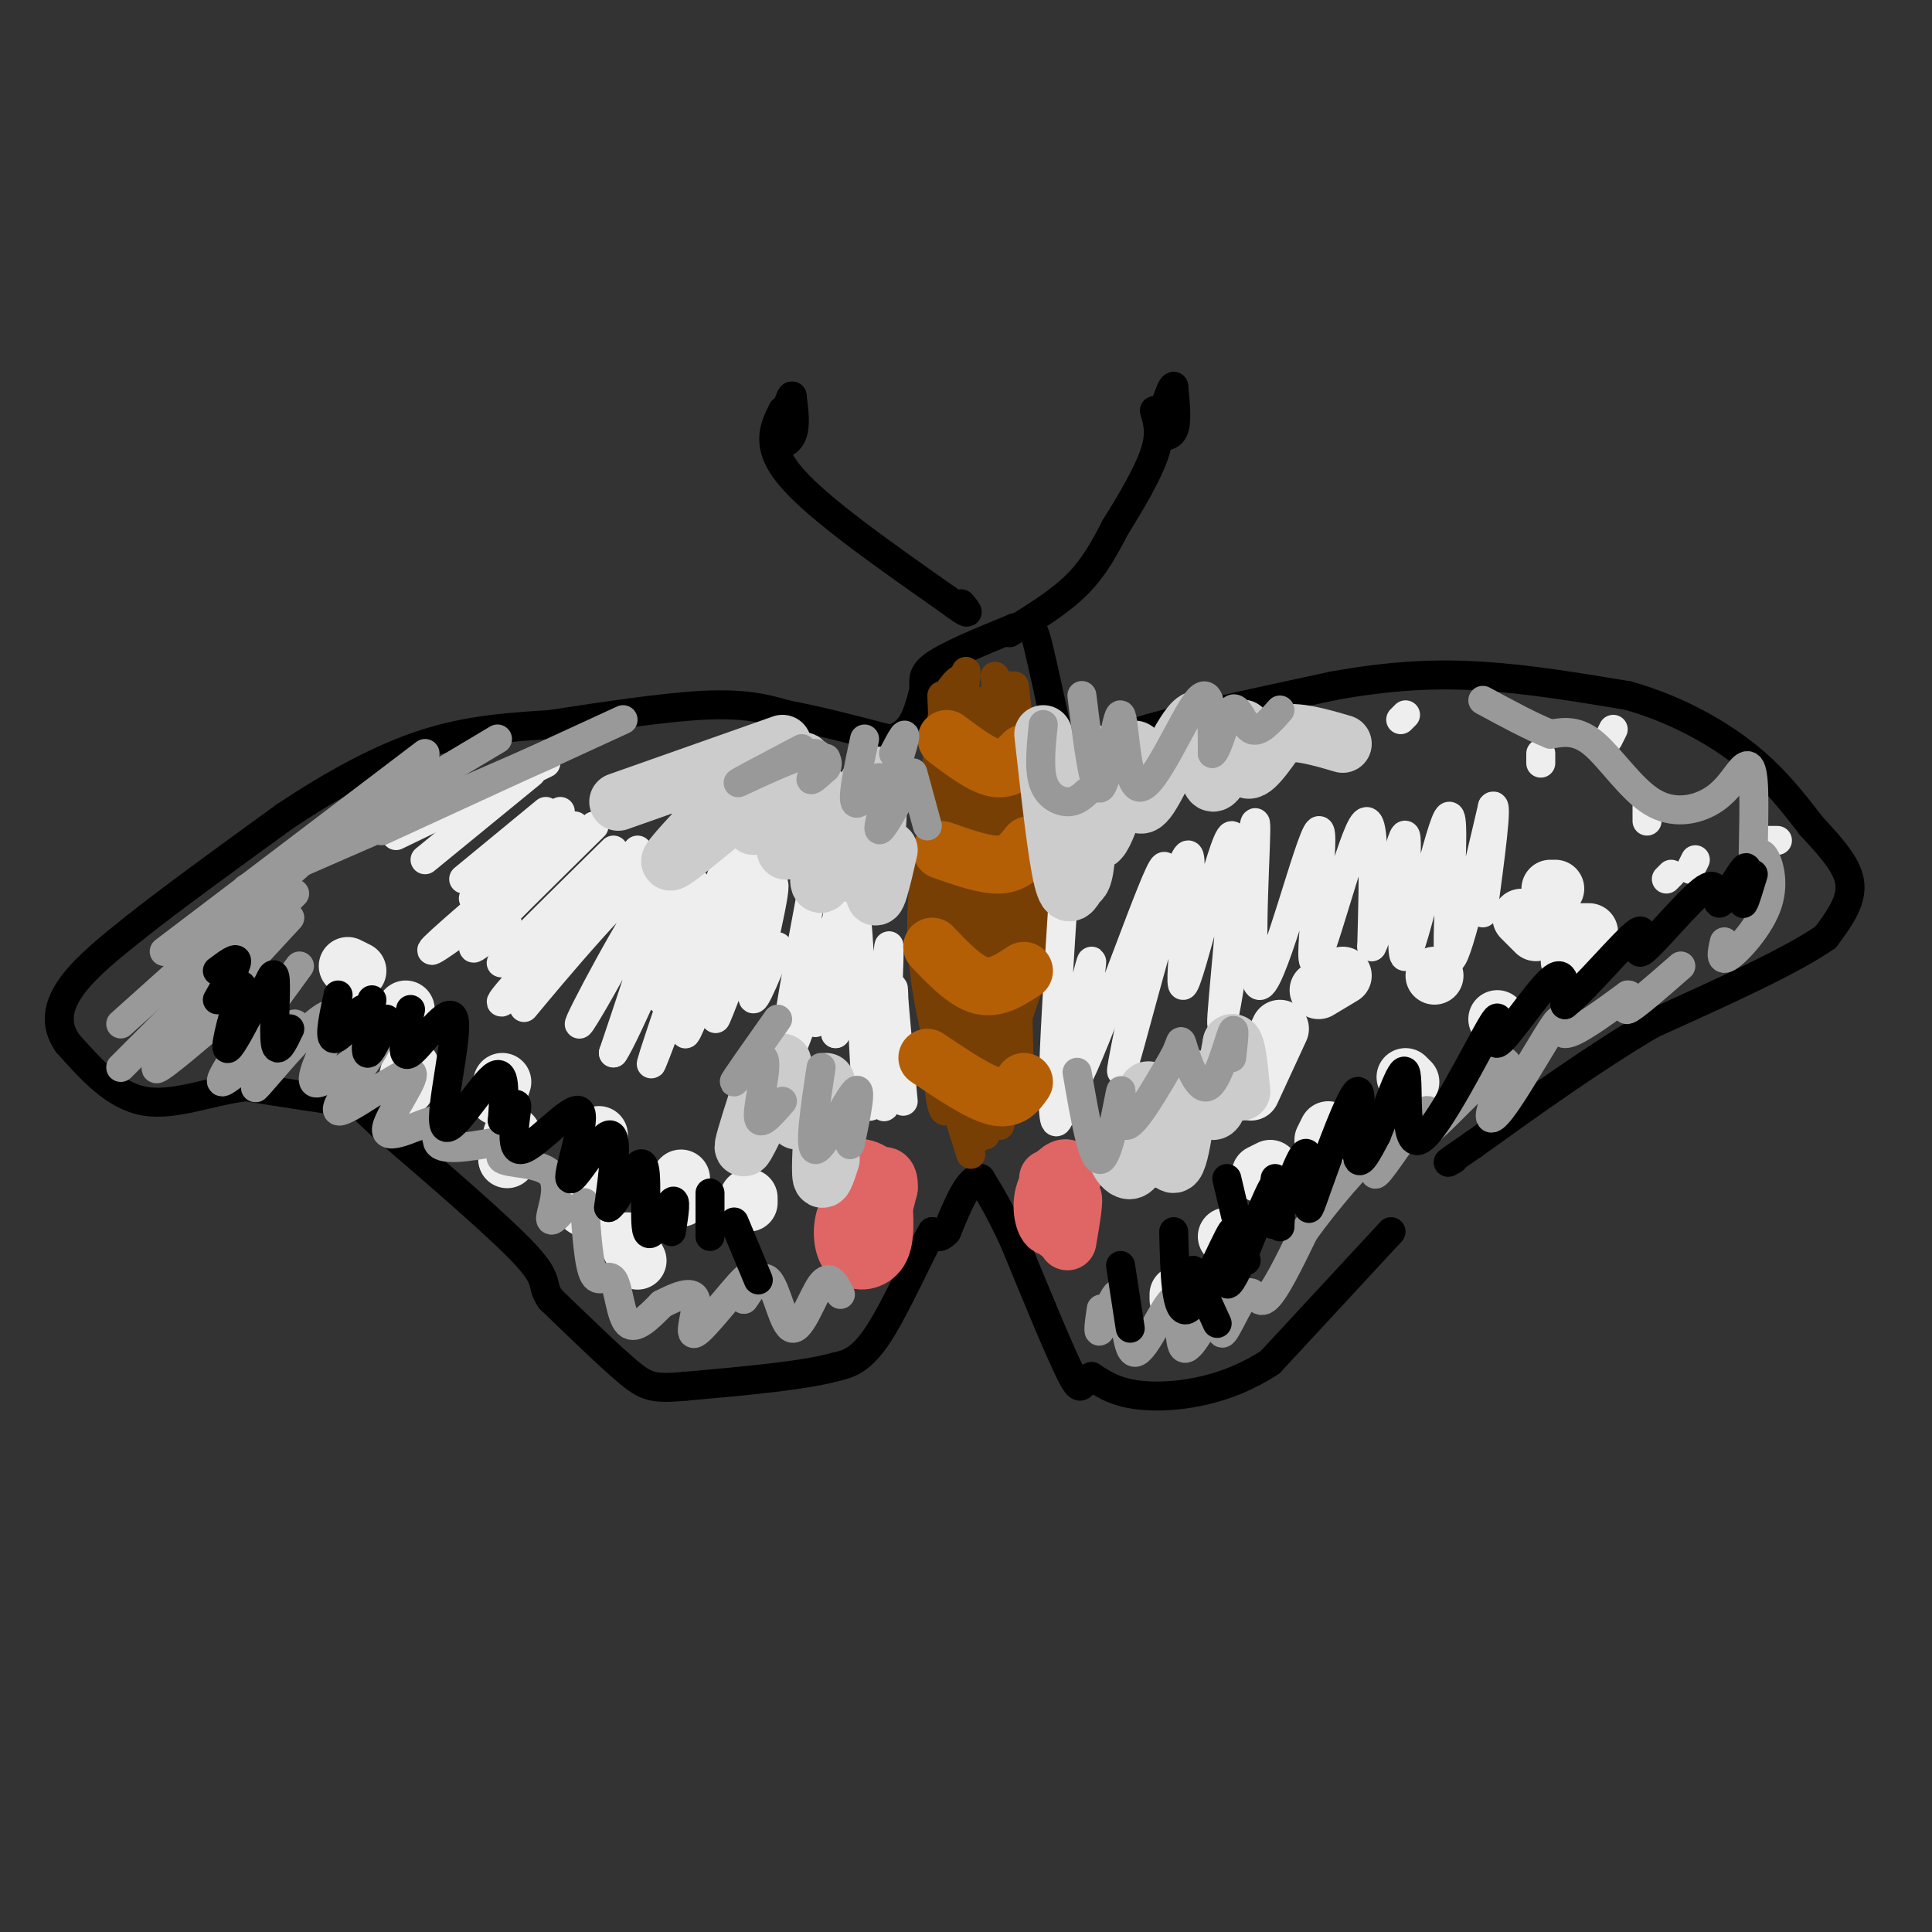 <svg viewBox='0 0 400 400' version='1.1' xmlns='http://www.w3.org/2000/svg' xmlns:xlink='http://www.w3.org/1999/xlink'><rect x="0" y="0" width="400" height="400" fill="#333333" stroke="none"/><g fill='none' stroke='#000000' stroke-width='6' stroke-linecap='round' stroke-linejoin='round'><path d='M220,160c0.000,0.000 14.000,-8.000 14,-8'/><path d='M234,152c9.333,-3.000 25.667,-6.500 42,-10'/><path d='M276,142c12.089,-2.178 21.311,-2.622 31,-2c9.689,0.622 19.844,2.311 30,4'/><path d='M337,144c9.378,2.622 17.822,7.178 24,12c6.178,4.822 10.089,9.911 14,15'/><path d='M375,171c4.178,4.511 7.622,8.289 8,12c0.378,3.711 -2.311,7.356 -5,11'/><path d='M378,194c-6.833,4.833 -21.417,11.417 -36,18'/><path d='M342,212c-12.167,7.167 -24.583,16.083 -37,25'/><path d='M305,237c-6.833,4.667 -5.417,3.833 -4,3'/><path d='M288,255c0.000,0.000 -25.000,27.000 -25,27'/><path d='M263,282c-8.911,5.933 -18.689,7.267 -25,7c-6.311,-0.267 -9.156,-2.133 -12,-4'/><path d='M226,285c-2.222,0.622 -1.778,4.178 -4,0c-2.222,-4.178 -7.111,-16.089 -12,-28'/><path d='M210,257c-3.167,-6.833 -5.083,-9.917 -7,-13'/><path d='M203,244c-2.333,-0.333 -4.667,5.333 -7,11'/><path d='M196,255c-1.667,1.833 -2.333,0.917 -3,0'/><path d='M193,255c-2.511,4.356 -7.289,15.244 -11,21c-3.711,5.756 -6.356,6.378 -9,7'/><path d='M173,283c-6.667,1.833 -18.833,2.917 -31,4'/><path d='M142,287c-6.778,0.622 -8.222,0.178 -12,-3c-3.778,-3.178 -9.889,-9.089 -16,-15'/><path d='M114,269c-2.267,-3.133 0.067,-3.467 -5,-9c-5.067,-5.533 -17.533,-16.267 -30,-27'/><path d='M79,233c-5.556,-5.178 -4.444,-4.622 -8,-5c-3.556,-0.378 -11.778,-1.689 -20,-3'/><path d='M51,225c-7.067,0.733 -14.733,4.067 -21,3c-6.267,-1.067 -11.133,-6.533 -16,-12'/><path d='M14,216c-2.844,-4.000 -1.956,-8.000 1,-12c2.956,-4.000 7.978,-8.000 13,-12'/><path d='M28,192c7.333,-5.833 19.167,-14.417 31,-23'/><path d='M59,169c10.111,-6.733 19.889,-12.067 29,-15c9.111,-2.933 17.556,-3.467 26,-4'/><path d='M114,150c10.400,-1.600 23.400,-3.600 32,-4c8.600,-0.400 12.800,0.800 17,2'/><path d='M163,148c6.333,1.167 13.667,3.083 21,5'/><path d='M184,153c4.667,-0.667 5.833,-4.833 7,-9'/><path d='M191,144c0.778,-2.378 -0.778,-3.822 2,-6c2.778,-2.178 9.889,-5.089 17,-8'/><path d='M210,130c3.578,-1.156 4.022,-0.044 5,4c0.978,4.044 2.489,11.022 4,18'/><path d='M219,152c1.000,3.667 1.500,3.833 2,4'/><path d='M162,85c-1.833,3.750 -3.667,7.500 2,14c5.667,6.500 18.833,15.750 32,25'/><path d='M196,124c5.833,4.333 4.417,2.667 3,1'/><path d='M209,131c5.167,-3.167 10.333,-6.333 14,-10c3.667,-3.667 5.833,-7.833 8,-12'/><path d='M231,109c3.022,-4.800 6.578,-10.800 8,-15c1.422,-4.200 0.711,-6.600 0,-9'/><path d='M164,82c-1.600,3.733 -3.200,7.467 -3,9c0.200,1.533 2.200,0.867 3,-1c0.800,-1.867 0.400,-4.933 0,-8'/><path d='M164,82c-0.333,-0.333 -1.167,2.833 -2,6'/><path d='M242,82c-1.178,2.756 -2.356,5.511 -2,7c0.356,1.489 2.244,1.711 3,0c0.756,-1.711 0.378,-5.356 0,-9'/><path d='M243,80c-0.500,-0.167 -1.750,3.917 -3,8'/></g>
<g fill='none' stroke='#783f04' stroke-width='6' stroke-linecap='round' stroke-linejoin='round'><path d='M200,139c0.000,0.000 -4.000,48.000 -4,48'/><path d='M195,144c0.000,0.000 2.000,54.000 2,54'/><path d='M200,140c-2.467,1.022 -4.933,2.044 -6,18c-1.067,15.956 -0.733,46.844 0,61c0.733,14.156 1.867,11.578 3,9'/><path d='M200,162c-1.444,-0.822 -2.889,-1.644 -5,4c-2.111,5.644 -4.889,17.756 -4,31c0.889,13.244 5.444,27.622 10,42'/><path d='M202,236c0.000,0.000 11.000,-32.000 11,-32'/><path d='M200,234c1.750,-0.250 3.500,-0.500 6,-8c2.500,-7.500 5.750,-22.250 9,-37'/><path d='M200,232c5.000,-12.917 10.000,-25.833 12,-36c2.000,-10.167 1.000,-17.583 0,-25'/><path d='M207,142c0.000,0.000 8.000,38.000 8,38'/><path d='M210,142c0.000,0.000 6.000,50.000 6,50'/><path d='M206,140c0.000,0.000 6.000,63.000 6,63'/><path d='M207,143c0.000,0.000 9.000,57.000 9,57'/><path d='M209,142c0.000,0.000 2.000,78.000 2,78'/><path d='M212,158c0.000,0.000 -5.000,75.000 -5,75'/><path d='M210,168c1.000,6.917 2.000,13.833 1,25c-1.000,11.167 -4.000,26.583 -7,42'/><path d='M206,161c0.000,0.000 -3.000,68.000 -3,68'/><path d='M205,156c0.000,0.000 -4.000,72.000 -4,72'/><path d='M201,158c0.000,0.000 -1.000,70.000 -1,70'/><path d='M200,166c-1.167,13.667 -2.333,27.333 -2,38c0.333,10.667 2.167,18.333 4,26'/><path d='M203,196c-0.333,8.167 -0.667,16.333 0,15c0.667,-1.333 2.333,-12.167 4,-23'/><path d='M208,157c0.000,0.000 1.000,-4.000 1,-4'/><path d='M207,156c0.000,0.000 0.000,17.000 0,17'/><path d='M204,145c0.000,0.000 2.000,47.000 2,47'/><path d='M204,194c0.000,0.000 -1.000,33.000 -1,33'/><path d='M202,208c0.000,0.000 0.000,13.000 0,13'/></g>
<g fill='none' stroke='#eeeeee' stroke-width='6' stroke-linecap='round' stroke-linejoin='round'><path d='M113,158c0.000,0.000 -31.000,15.000 -31,15'/><path d='M110,160c0.000,0.000 -22.000,18.000 -22,18'/><path d='M113,168c0.000,0.000 -17.000,14.000 -17,14'/><path d='M116,168c0.000,0.000 -18.000,18.000 -18,18'/><path d='M119,171c-13.083,11.083 -26.167,22.167 -29,25c-2.833,2.833 4.583,-2.583 12,-8'/><path d='M123,171c-10.500,10.333 -21.000,20.667 -24,24c-3.000,3.333 1.500,-0.333 6,-4'/><path d='M127,176c-10.667,10.500 -21.333,21.000 -23,23c-1.667,2.000 5.667,-4.500 13,-11'/><path d='M132,176c-13.083,14.167 -26.167,28.333 -28,31c-1.833,2.667 7.583,-6.167 17,-15'/><path d='M133,179c-13.684,16.531 -27.368,33.062 -24,29c3.368,-4.062 23.789,-28.718 26,-27c2.211,1.718 -13.789,29.809 -15,31c-1.211,1.191 12.368,-24.517 16,-28c3.632,-3.483 -2.684,15.258 -9,34'/><path d='M127,218c2.422,-3.289 12.978,-28.511 16,-34c3.022,-5.489 -1.489,8.756 -6,23'/><path d='M147,184c-6.656,19.489 -13.312,38.978 -12,36c1.312,-2.978 10.592,-28.422 16,-43c5.408,-14.578 6.944,-18.289 3,-5c-3.944,13.289 -13.370,43.578 -12,42c1.370,-1.578 13.534,-35.022 17,-43c3.466,-7.978 -1.767,9.511 -7,27'/><path d='M152,198c-2.509,8.624 -5.281,16.683 -3,11c2.281,-5.683 9.614,-25.107 11,-26c1.386,-0.893 -3.175,16.745 -4,22c-0.825,5.255 2.088,-1.872 5,-9'/><path d='M168,185c-3.376,18.029 -6.753,36.057 -5,34c1.753,-2.057 8.635,-24.200 10,-28c1.365,-3.800 -2.789,10.744 -4,17c-1.211,6.256 0.520,4.223 2,-3c1.480,-7.223 2.709,-19.635 3,-19c0.291,0.635 -0.354,14.318 -1,28'/><path d='M173,214c0.640,-4.728 2.741,-30.549 4,-26c1.259,4.549 1.678,39.467 3,41c1.322,1.533 3.548,-30.318 4,-33c0.452,-2.682 -0.871,23.805 -1,31c-0.129,7.195 0.935,-4.903 2,-17'/><path d='M185,210c0.222,-4.511 -0.222,-7.289 0,-4c0.222,3.289 1.111,12.644 2,22'/><path d='M220,188c-1.490,23.522 -2.979,47.043 -1,44c1.979,-3.043 7.427,-32.651 7,-33c-0.427,-0.349 -6.730,28.560 -4,26c2.730,-2.560 14.494,-36.589 18,-44c3.506,-7.411 -1.247,11.794 -6,31'/><path d='M234,212c-1.719,8.690 -3.018,14.914 0,4c3.018,-10.914 10.353,-38.966 12,-39c1.647,-0.034 -2.394,27.950 -1,27c1.394,-0.950 8.221,-30.833 10,-31c1.779,-0.167 -1.492,29.381 -2,37c-0.508,7.619 1.746,-6.690 4,-21'/><path d='M257,189c1.448,-9.717 3.068,-23.509 3,-17c-0.068,6.509 -1.825,33.319 1,32c2.825,-1.319 10.231,-30.766 12,-32c1.769,-1.234 -2.101,25.745 -1,27c1.101,1.255 7.172,-23.213 10,-28c2.828,-4.787 2.414,10.106 2,25'/><path d='M284,196c2.049,-3.480 6.171,-24.681 7,-23c0.829,1.681 -1.633,26.244 0,25c1.633,-1.244 7.363,-28.297 9,-29c1.637,-0.703 -0.818,24.942 0,29c0.818,4.058 4.909,-13.471 9,-31'/><path d='M309,167c1.167,-1.500 -0.417,10.250 -2,22'/><path d='M302,182c0.000,0.000 -2.000,5.000 -2,5'/><path d='M290,149c0.000,0.000 1.000,-1.000 1,-1'/><path d='M319,158c0.000,0.000 0.000,-2.000 0,-2'/><path d='M333,153c0.000,0.000 1.000,-2.000 1,-2'/><path d='M341,167c0.000,0.000 0.000,3.000 0,3'/><path d='M346,181c0.000,0.000 -1.000,1.000 -1,1'/><path d='M350,180c0.000,0.000 1.000,-2.000 1,-2'/><path d='M365,174c0.000,0.000 3.000,0.000 3,0'/></g>
<g fill='none' stroke='#eeeeee' stroke-width='12' stroke-linecap='round' stroke-linejoin='round'><path d='M74,201c0.000,0.000 -2.000,-1.000 -2,-1'/><path d='M84,209c0.000,0.000 0.000,1.000 0,1'/><path d='M104,224c0.000,0.000 -1.000,3.000 -1,3'/><path d='M124,235c0.000,0.000 0.000,3.000 0,3'/><path d='M141,244c0.000,0.000 0.000,4.000 0,4'/><path d='M155,248c0.000,0.000 0.000,1.000 0,1'/><path d='M49,208c0.000,0.000 -2.000,2.000 -2,2'/><path d='M53,215c0.000,0.000 1.000,0.000 1,0'/><path d='M85,221c0.000,0.000 -1.000,4.000 -1,4'/><path d='M106,235c0.000,0.000 -1.000,5.000 -1,5'/><path d='M121,246c0.000,0.000 0.000,4.000 0,4'/><path d='M130,257c0.000,0.000 2.000,4.000 2,4'/><path d='M244,269c0.000,0.000 0.000,-1.000 0,-1'/><path d='M255,257c0.000,0.000 -1.000,-1.000 -1,-1'/><path d='M263,242c0.000,0.000 -2.000,1.000 -2,1'/><path d='M275,234c0.000,0.000 -1.000,2.000 -1,2'/><path d='M292,224c0.000,0.000 -1.000,-1.000 -1,-1'/><path d='M310,211c0.000,0.000 0.000,0.000 0,0'/><path d='M325,199c0.000,0.000 0.000,0.000 0,0'/><path d='M329,193c0.000,0.000 -2.000,0.000 -2,0'/><path d='M237,240c0.000,0.000 1.000,0.000 1,0'/><path d='M259,226c0.000,0.000 6.000,-13.000 6,-13'/><path d='M273,205c0.000,0.000 5.000,-3.000 5,-3'/><path d='M297,202c0.000,0.000 0.000,0.000 0,0'/><path d='M318,193c0.000,0.000 -3.000,-3.000 -3,-3'/><path d='M321,184c0.000,0.000 1.000,0.000 1,0'/></g>
<g fill='none' stroke='#b45f06' stroke-width='12' stroke-linecap='round' stroke-linejoin='round'><path d='M196,153c3.667,2.750 7.333,5.500 10,6c2.667,0.500 4.333,-1.250 6,-3'/><path d='M195,176c4.500,1.583 9.000,3.167 12,3c3.000,-0.167 4.500,-2.083 6,-4'/><path d='M193,196c3.417,3.583 6.833,7.167 10,8c3.167,0.833 6.083,-1.083 9,-3'/><path d='M192,219c5.333,3.583 10.667,7.167 14,8c3.333,0.833 4.667,-1.083 6,-3'/></g>
<g fill='none' stroke='#e06666' stroke-width='12' stroke-linecap='round' stroke-linejoin='round'><path d='M180,247c-2.053,1.236 -4.106,2.472 -5,5c-0.894,2.528 -0.629,6.347 1,8c1.629,1.653 4.621,1.141 6,-1c1.379,-2.141 1.145,-5.911 1,-9c-0.145,-3.089 -0.202,-5.496 -2,-7c-1.798,-1.504 -5.338,-2.104 -6,1c-0.662,3.104 1.552,9.913 3,13c1.448,3.087 2.128,2.454 3,0c0.872,-2.454 1.936,-6.727 3,-11'/><path d='M184,246c0.200,-2.467 -0.800,-3.133 -2,-2c-1.200,1.133 -2.600,4.067 -4,7'/><path d='M217,244c0.000,0.000 2.000,11.000 2,11'/><path d='M222,244c-0.365,-1.281 -0.730,-2.561 -2,-2c-1.270,0.561 -3.443,2.965 -4,6c-0.557,3.035 0.504,6.702 2,6c1.496,-0.702 3.427,-5.772 4,-6c0.573,-0.228 -0.214,4.386 -1,9'/></g>
<g fill='none' stroke='#cccccc' stroke-width='12' stroke-linecap='round' stroke-linejoin='round'><path d='M128,166c0.000,0.000 34.000,-12.000 34,-12'/><path d='M144,165c0.000,0.000 14.000,-6.000 14,-6'/><path d='M145,171c-4.556,4.933 -9.111,9.867 -4,6c5.111,-3.867 19.889,-16.533 24,-19c4.111,-2.467 -2.444,5.267 -9,13'/><path d='M167,159c-2.715,9.186 -5.431,18.372 -4,17c1.431,-1.372 7.008,-13.301 8,-11c0.992,2.301 -2.600,18.833 -1,18c1.600,-0.833 8.392,-19.032 10,-21c1.608,-1.968 -1.969,12.295 -3,17c-1.031,4.705 0.485,-0.147 2,-5'/><path d='M179,174c1.083,-5.179 2.792,-15.625 3,-13c0.208,2.625 -1.083,18.321 -1,23c0.083,4.679 1.542,-1.661 3,-8'/><path d='M216,152c1.402,12.566 2.803,25.132 4,30c1.197,4.868 2.188,2.039 3,1c0.812,-1.039 1.444,-0.287 2,-7c0.556,-6.713 1.036,-20.892 1,-20c-0.036,0.892 -0.587,16.856 1,18c1.587,1.144 5.310,-12.530 7,-17c1.690,-4.470 1.345,0.265 1,5'/><path d='M235,162c0.250,2.694 0.373,6.929 3,3c2.627,-3.929 7.756,-16.022 10,-16c2.244,0.022 1.601,12.161 3,13c1.399,0.839 4.838,-9.620 6,-11c1.162,-1.380 0.046,6.320 1,8c0.954,1.680 3.977,-2.660 7,-7'/><path d='M265,152c3.333,-0.833 8.167,0.583 13,2'/><path d='M158,224c-1.833,5.667 -3.667,11.333 -4,13c-0.333,1.667 0.833,-0.667 2,-3'/><path d='M162,220c0.000,0.000 3.000,12.000 3,12'/><path d='M171,224c-0.583,8.167 -1.167,16.333 -1,19c0.167,2.667 1.083,-0.167 2,-3'/><path d='M231,239c0.532,1.193 1.065,2.386 2,3c0.935,0.614 2.273,0.650 3,-4c0.727,-4.650 0.844,-13.986 2,-12c1.156,1.986 3.351,15.295 5,15c1.649,-0.295 2.752,-14.195 4,-17c1.248,-2.805 2.642,5.484 4,6c1.358,0.516 2.679,-6.742 4,-14'/><path d='M255,216c1.000,-0.667 1.500,4.667 2,10'/></g>
<g fill='none' stroke='#999999' stroke-width='6' stroke-linecap='round' stroke-linejoin='round'><path d='M161,211c-4.542,6.435 -9.083,12.869 -9,13c0.083,0.131 4.792,-6.042 6,-5c1.208,1.042 -1.083,9.298 -1,12c0.083,2.702 2.542,-0.149 5,-3'/><path d='M170,221c-1.333,8.756 -2.667,17.511 -1,17c1.667,-0.511 6.333,-10.289 8,-12c1.667,-1.711 0.333,4.644 -1,11'/><path d='M223,222c1.631,9.482 3.262,18.964 5,18c1.738,-0.964 3.583,-12.375 4,-14c0.417,-1.625 -0.595,6.536 1,7c1.595,0.464 5.798,-6.768 10,-14'/><path d='M243,219c1.777,-3.295 1.219,-4.533 2,-2c0.781,2.533 2.903,8.836 5,8c2.097,-0.836 4.171,-8.810 5,-11c0.829,-2.190 0.415,1.405 0,5'/><path d='M166,155c-7.208,3.798 -14.417,7.595 -13,7c1.417,-0.595 11.458,-5.583 15,-6c3.542,-0.417 0.583,3.738 0,5c-0.583,1.262 1.208,-0.369 3,-2'/><path d='M171,159c0.500,-0.667 0.250,-1.333 0,-2'/><path d='M179,153c-1.250,5.833 -2.500,11.667 -2,13c0.500,1.333 2.750,-1.833 5,-5'/><path d='M185,156c1.511,-2.889 3.022,-5.778 2,-2c-1.022,3.778 -4.578,14.222 -5,17c-0.422,2.778 2.289,-2.111 5,-7'/><path d='M189,160c0.000,0.000 3.000,11.000 3,11'/><path d='M216,150c-0.467,4.578 -0.933,9.156 0,12c0.933,2.844 3.267,3.956 5,4c1.733,0.044 2.867,-0.978 4,-2'/><path d='M224,144c1.268,10.344 2.536,20.689 4,19c1.464,-1.689 3.124,-15.411 4,-15c0.876,0.411 0.967,14.957 4,15c3.033,0.043 9.010,-14.416 12,-18c2.990,-3.584 2.995,3.708 3,11'/><path d='M251,156c1.202,-0.619 2.708,-7.667 4,-9c1.292,-1.333 2.369,3.048 4,4c1.631,0.952 3.815,-1.524 6,-4'/><path d='M129,149c0.000,0.000 -50.000,23.000 -50,23'/><path d='M114,156c0.000,0.000 -55.000,24.000 -55,24'/><path d='M103,153c0.000,0.000 -52.000,31.000 -52,31'/><path d='M88,156c0.000,0.000 -54.000,41.000 -54,41'/><path d='M73,169c0.000,0.000 -48.000,43.000 -48,43'/><path d='M61,185c0.000,0.000 -36.000,36.000 -36,36'/><path d='M60,190c-12.083,13.083 -24.167,26.167 -27,30c-2.833,3.833 3.583,-1.583 10,-7'/><path d='M62,200c-8.768,11.974 -17.537,23.949 -16,24c1.537,0.051 13.378,-11.820 15,-12c1.622,-0.180 -6.977,11.333 -8,13c-1.023,1.667 5.530,-6.512 10,-11c4.470,-4.488 6.857,-5.285 6,-2c-0.857,3.285 -4.959,10.653 -4,12c0.959,1.347 6.980,-3.326 13,-8'/><path d='M78,216c-0.838,2.629 -9.433,13.200 -8,14c1.433,0.800 12.895,-8.172 15,-8c2.105,0.172 -5.147,9.490 -5,12c0.147,2.510 7.693,-1.786 10,-2c2.307,-0.214 -0.627,3.653 1,5c1.627,1.347 7.813,0.173 14,-1'/><path d='M105,236c1.324,0.719 -2.367,3.018 -1,4c1.367,0.982 7.791,0.649 10,3c2.209,2.351 0.203,7.386 0,9c-0.203,1.614 1.399,-0.193 3,-2'/><path d='M121,249c0.440,6.518 0.881,13.036 2,15c1.119,1.964 2.917,-0.625 4,1c1.083,1.625 1.452,7.464 3,9c1.548,1.536 4.274,-1.232 7,-4'/><path d='M137,270c2.828,-1.458 6.397,-3.102 7,-1c0.603,2.102 -1.761,7.951 0,7c1.761,-0.951 7.646,-8.700 10,-11c2.354,-2.300 1.177,0.850 0,4'/><path d='M154,269c0.912,-1.043 3.193,-5.651 5,-4c1.807,1.651 3.140,9.560 5,10c1.860,0.440 4.246,-6.589 6,-9c1.754,-2.411 2.877,-0.206 4,2'/><path d='M228,271c-0.426,2.963 -0.852,5.926 0,4c0.852,-1.926 2.982,-8.743 4,-7c1.018,1.743 0.922,12.044 3,12c2.078,-0.044 6.329,-10.435 8,-11c1.671,-0.565 0.763,8.696 2,10c1.237,1.304 4.618,-5.348 8,-12'/><path d='M253,267c0.973,0.727 -0.595,8.545 0,9c0.595,0.455 3.352,-6.455 5,-8c1.648,-1.545 2.185,2.273 4,1c1.815,-1.273 4.907,-7.636 8,-14'/><path d='M270,255c4.485,-6.233 11.697,-14.815 14,-16c2.303,-1.185 -0.303,5.027 1,4c1.303,-1.027 6.515,-9.293 9,-12c2.485,-2.707 2.242,0.147 2,3'/><path d='M296,234c3.833,-3.196 12.415,-12.685 15,-14c2.585,-1.315 -0.827,5.543 -2,9c-1.173,3.457 -0.108,3.514 3,-1c3.108,-4.514 8.260,-13.600 10,-16c1.740,-2.400 0.069,1.886 2,2c1.931,0.114 7.466,-3.943 13,-8'/><path d='M337,206c1.533,-0.178 -1.133,3.378 0,3c1.133,-0.378 6.067,-4.689 11,-9'/><path d='M357,195c-0.500,2.190 -1.000,4.381 1,3c2.000,-1.381 6.500,-6.333 8,-11c1.500,-4.667 0.000,-9.048 -1,-10c-1.000,-0.952 -1.500,1.524 -2,4'/><path d='M363,181c-0.184,-3.479 0.355,-14.176 0,-19c-0.355,-4.824 -1.603,-3.773 -3,-2c-1.397,1.773 -2.941,4.269 -6,6c-3.059,1.731 -7.631,2.697 -12,0c-4.369,-2.697 -8.534,-9.056 -12,-12c-3.466,-2.944 -6.233,-2.472 -9,-2'/><path d='M321,152c-3.833,-1.500 -8.917,-4.250 -14,-7'/></g>
<g fill='none' stroke='#000000' stroke-width='6' stroke-linecap='round' stroke-linejoin='round'><path d='M247,263c0.000,0.000 5.000,11.000 5,11'/><path d='M254,244c0.000,0.000 4.000,17.000 4,17'/><path d='M264,244c-0.648,5.638 -1.295,11.275 0,9c1.295,-2.275 4.533,-12.463 6,-14c1.467,-1.537 1.164,5.577 1,9c-0.164,3.423 -0.188,3.155 2,-3c2.188,-6.155 6.589,-18.195 8,-19c1.411,-0.805 -0.168,9.627 0,13c0.168,3.373 2.084,-0.314 4,-4'/><path d='M285,235c2.047,-4.837 5.165,-14.928 6,-13c0.835,1.928 -0.613,15.876 3,14c3.613,-1.876 12.288,-19.575 15,-24c2.712,-4.425 -0.539,4.424 1,4c1.539,-0.424 7.868,-10.121 11,-13c3.132,-2.879 3.066,1.061 3,5'/><path d='M324,208c4.005,-3.100 12.517,-13.350 15,-15c2.483,-1.650 -1.064,5.301 1,4c2.064,-1.301 9.739,-10.854 13,-13c3.261,-2.146 2.109,3.115 3,3c0.891,-0.115 3.826,-5.604 5,-7c1.174,-1.396 0.587,1.302 0,4'/><path d='M361,184c-0.089,1.556 -0.311,3.444 0,3c0.311,-0.444 1.156,-3.222 2,-6'/><path d='M232,262c0.000,0.000 2.000,13.000 2,13'/><path d='M243,255c0.209,8.834 0.417,17.668 3,16c2.583,-1.668 7.540,-13.836 9,-16c1.460,-2.164 -0.578,5.678 -1,9c-0.422,3.322 0.771,2.125 3,-3c2.229,-5.125 5.494,-14.179 7,-16c1.506,-1.821 1.253,3.589 1,9'/><path d='M45,201c2.000,-1.500 4.000,-3.000 4,-2c0.000,1.000 -2.000,4.500 -4,8'/><path d='M50,204c-1.667,6.083 -3.333,12.167 -3,13c0.333,0.833 2.667,-3.583 5,-8'/><path d='M55,205c0.911,-2.356 1.822,-4.711 2,-2c0.178,2.711 -0.378,10.489 0,13c0.378,2.511 1.689,-0.244 3,-3'/><path d='M70,206c-0.917,4.250 -1.833,8.500 -1,9c0.833,0.500 3.417,-2.750 6,-6'/><path d='M77,207c-0.750,5.167 -1.500,10.333 -1,11c0.500,0.667 2.250,-3.167 4,-7'/><path d='M85,209c-1.156,5.357 -2.313,10.715 0,9c2.313,-1.715 8.094,-10.501 9,-7c0.906,3.501 -3.064,19.289 -2,22c1.064,2.711 7.161,-7.654 10,-10c2.839,-2.346 2.419,3.327 2,9'/><path d='M104,232c1.141,-0.038 2.994,-4.633 3,-3c0.006,1.633 -1.835,9.496 1,9c2.835,-0.496 10.348,-9.349 12,-8c1.652,1.349 -2.555,12.902 -2,14c0.555,1.098 5.873,-8.258 8,-9c2.127,-0.742 1.064,7.129 0,15'/><path d='M126,250c1.604,-0.681 5.616,-9.884 7,-9c1.384,0.884 0.142,11.853 1,14c0.858,2.147 3.817,-4.530 5,-6c1.183,-1.470 0.592,2.265 0,6'/><path d='M147,247c0.000,0.000 0.000,9.000 0,9'/><path d='M152,253c0.000,0.000 5.000,12.000 5,12'/></g>
</svg>